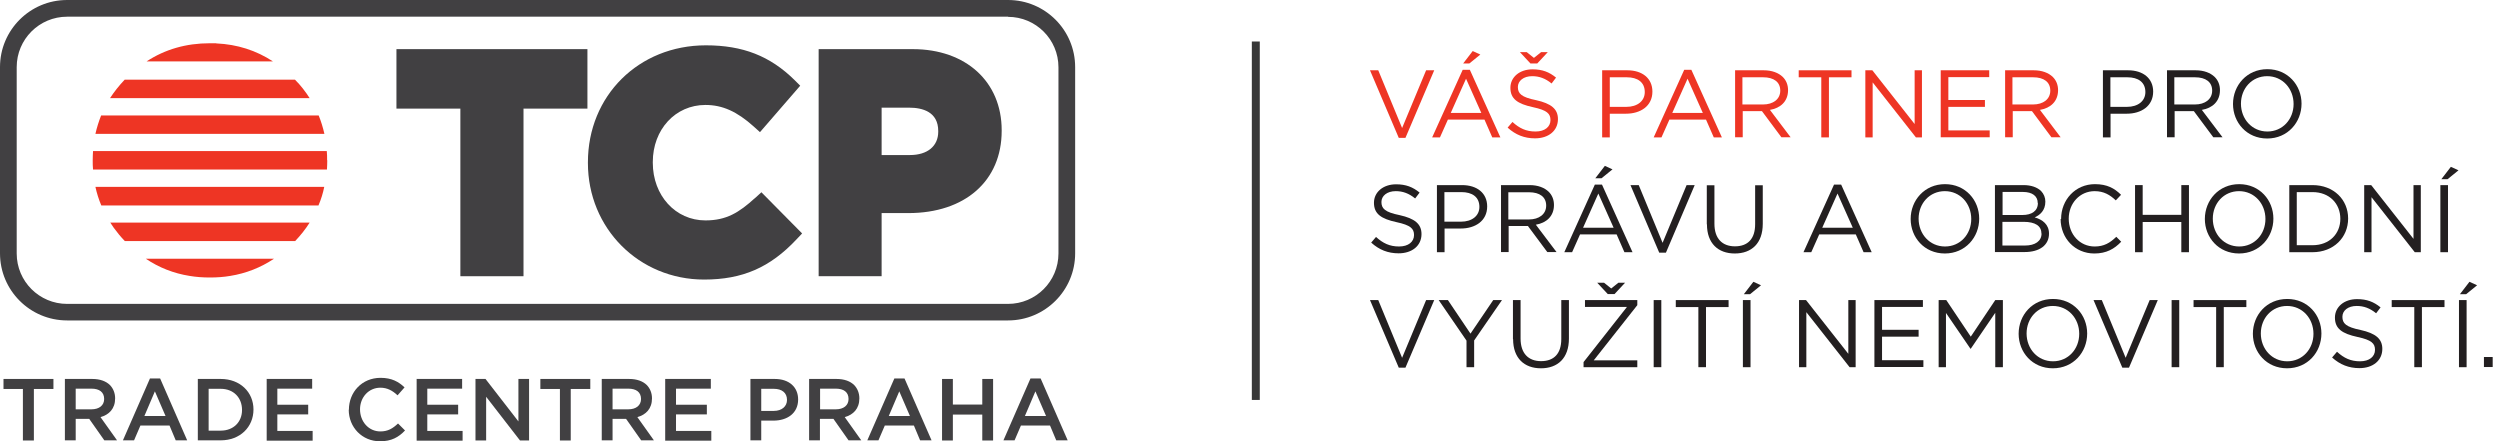 <svg xmlns="http://www.w3.org/2000/svg" id="Layer_3" viewBox="0 0 157.21 27.76"><defs><style>.cls-1{fill:none;stroke:#383838;stroke-miterlimit:10;stroke-width:.5px;}.cls-2{fill:#231f20;}.cls-2,.cls-3,.cls-4{stroke-width:0px;}.cls-3{fill:#ee3524;}.cls-4{fill:#414042;}</style></defs><polygon class="cls-4" points="24.93 6.83 28.95 6.83 28.95 17.37 32.92 17.37 32.92 6.83 36.94 6.83 36.94 3.09 24.93 3.09 24.93 6.83"></polygon><path class="cls-4" d="M47.48,12.45c-1.01.92-1.8,1.41-3.12,1.41-1.88,0-3.31-1.56-3.31-3.63v-.04c0-2.05,1.42-3.59,3.31-3.59,1.07,0,1.98.41,3.03,1.35l.4.36,2.53-2.92-.35-.35c-1.54-1.52-3.26-2.19-5.58-2.19-4.23,0-7.42,3.17-7.42,7.36v.04c0,4.11,3.21,7.33,7.31,7.33,2.41,0,4.15-.76,5.81-2.53l.35-.37-2.56-2.59-.37.34Z"></path><path class="cls-4" d="M57.41,3.09h-5.93v14.28h3.96v-3.97h1.68c3.57,0,5.87-2.03,5.87-5.17v-.04c0-3.05-2.25-5.1-5.59-5.1ZM55.45,6.77h1.72c.84,0,1.83.26,1.83,1.47v.04c0,.91-.68,1.47-1.78,1.47h-1.78v-2.99Z"></path><path class="cls-4" d="M1.45,24.46H.22v-.63h3.14v.63h-1.23v3.24h-.69v-3.24Z"></path><path class="cls-4" d="M4.08,23.83h1.72c.49,0,.87.14,1.12.39.2.21.32.5.32.83h0c0,.65-.38,1.03-.92,1.18l1.04,1.46h-.8l-.95-1.35h-.85v1.35h-.68v-3.87ZM5.75,25.74c.49,0,.8-.25.8-.65h0c0-.43-.3-.65-.8-.65h-.99v1.3h.99Z"></path><path class="cls-4" d="M9.44,23.8h.63l1.7,3.89h-.72l-.39-.93h-1.83l-.4.93h-.7l1.7-3.89ZM10.41,26.16l-.67-1.55-.66,1.55h1.33Z"></path><path class="cls-4" d="M12.44,23.83h1.44c1.22,0,2.06.83,2.06,1.92h0c0,1.1-.84,1.94-2.06,1.94h-1.44v-3.87ZM13.88,27.08c.81,0,1.34-.55,1.34-1.3h0c0-.77-.53-1.33-1.34-1.33h-.76v2.63h.76Z"></path><path class="cls-4" d="M16.76,23.83h2.87v.61h-2.19v1.01h1.94v.61h-1.94v1.04h2.22v.61h-2.89v-3.87Z"></path><path class="cls-4" d="M21.94,25.77h0c0-1.11.82-2.01,1.99-2.01.71,0,1.14.25,1.51.6l-.44.5c-.31-.29-.64-.48-1.08-.48-.74,0-1.28.61-1.28,1.36h0c0,.77.54,1.39,1.28,1.39.48,0,.78-.19,1.11-.5l.44.44c-.4.42-.85.68-1.57.68-1.13,0-1.97-.88-1.97-1.99Z"></path><path class="cls-4" d="M26.19,23.83h2.87v.61h-2.19v1.01h1.94v.61h-1.94v1.04h2.22v.61h-2.89v-3.87Z"></path><path class="cls-4" d="M29.9,23.83h.63l2.07,2.67v-2.67h.67v3.87h-.57l-2.13-2.75v2.75h-.67v-3.87Z"></path><path class="cls-4" d="M35.21,24.46h-1.23v-.63h3.14v.63h-1.23v3.24h-.68v-3.24Z"></path><path class="cls-4" d="M37.84,23.83h1.72c.49,0,.87.14,1.12.39.2.21.32.5.32.83h0c0,.65-.38,1.03-.92,1.18l1.04,1.46h-.8l-.95-1.35h-.85v1.35h-.68v-3.87ZM39.51,25.74c.49,0,.8-.25.8-.65h0c0-.43-.3-.65-.8-.65h-.99v1.3h.99Z"></path><path class="cls-4" d="M41.83,23.83h2.87v.61h-2.19v1.01h1.94v.61h-1.94v1.04h2.22v.61h-2.9v-3.87Z"></path><path class="cls-4" d="M47.19,23.83h1.53c.9,0,1.47.51,1.47,1.29h0c0,.88-.7,1.33-1.55,1.33h-.77v1.24h-.68v-3.87ZM48.66,25.84c.51,0,.83-.29.83-.69h0c0-.46-.33-.7-.83-.7h-.79v1.39h.79Z"></path><path class="cls-4" d="M50.88,23.83h1.72c.49,0,.87.14,1.12.39.2.21.32.5.32.83h0c0,.65-.38,1.03-.92,1.18l1.04,1.46h-.8l-.95-1.35h-.85v1.35h-.68v-3.87ZM52.56,25.74c.49,0,.8-.25.8-.65h0c0-.43-.3-.65-.8-.65h-.99v1.3h.99Z"></path><path class="cls-4" d="M56.25,23.8h.63l1.7,3.89h-.72l-.39-.93h-1.83l-.4.93h-.7l1.7-3.89ZM57.22,26.16l-.67-1.55-.66,1.55h1.33Z"></path><path class="cls-4" d="M59.24,23.83h.68v1.61h1.85v-1.61h.68v3.87h-.68v-1.63h-1.85v1.63h-.68v-3.87Z"></path><path class="cls-4" d="M64.81,23.8h.63l1.7,3.89h-.72l-.39-.93h-1.83l-.4.93h-.7l1.7-3.89ZM65.78,26.16l-.67-1.55-.66,1.55h1.33Z"></path><path class="cls-4" d="M63.39,1.06c1.75,0,3.17,1.42,3.17,3.17v11.71c0,1.75-1.42,3.17-3.17,3.17H4.22c-1.75,0-3.17-1.42-3.17-3.17V4.22c0-1.75,1.42-3.17,3.17-3.17h59.17M63.39,0H4.22C1.89,0,0,1.89,0,4.22v11.71c0,2.33,1.89,4.22,4.22,4.22h59.17c2.33,0,4.22-1.89,4.22-4.22V4.22c0-2.33-1.89-4.22-4.22-4.22h0Z"></path><path class="cls-3" d="M20.4,8.42c-.09-.4-.21-.79-.36-1.16H6.36c-.15.38-.27.76-.36,1.16h14.4"></path><path class="cls-3" d="M20.57,10.08c0-.2,0-.39-.02-.58H5.85c-.01.19-.02.38-.02.58s0,.39.02.58h14.71c.01-.19.02-.38.02-.58"></path><path class="cls-3" d="M20.03,12.91c.16-.37.28-.76.36-1.16H6c.09.41.21.79.37,1.17h13.67"></path><path class="cls-3" d="M13.6,2.72h-.02s-.01,0-.02,0h-.02s-.01,0-.02,0h-.02s-.01,0-.02,0h-.02s-.01,0-.02,0h-.06s-.06,0-.08,0h-.11c-1.48,0-2.81.38-3.97,1.14h7.94c-1.05-.69-2.24-1.07-3.55-1.13,0,0-.01,0-.02,0"></path><path class="cls-3" d="M7.84,5.01c-.35.37-.66.76-.92,1.16h12.55c-.26-.41-.56-.8-.92-1.16H7.84"></path><path class="cls-3" d="M6.93,13.99c.07.11.14.22.22.33.21.29.44.57.7.84h10.71c.35-.37.66-.76.91-1.16H6.93"></path><path class="cls-3" d="M9.17,16.27c.83.56,1.75.92,2.75,1.08.41.07.84.1,1.28.1s.87-.03,1.28-.1c.99-.16,1.91-.52,2.75-1.08h-8.06"></path><path class="cls-3" d="M86.14,4.42h.53l1.5,3.63,1.51-3.63h.51l-1.81,4.25h-.42l-1.81-4.25Z"></path><path class="cls-3" d="M91.98,4.39h.45l1.92,4.25h-.51l-.49-1.12h-2.3l-.5,1.12h-.49l1.92-4.25ZM93.15,7.1l-.96-2.15-.96,2.15h1.92ZM92.61,3.21l.48.22-.69.56h-.39l.6-.78Z"></path><path class="cls-3" d="M94.81,8.02l.3-.35c.44.4.86.6,1.45.6s.94-.3.94-.72h0c0-.4-.21-.62-1.1-.81-.97-.21-1.42-.52-1.42-1.22h0c0-.67.58-1.16,1.39-1.16.62,0,1.05.17,1.48.52l-.28.37c-.39-.32-.78-.46-1.22-.46-.55,0-.9.3-.9.68h0c0,.41.21.64,1.15.83.94.21,1.37.55,1.37,1.19h0c0,.74-.6,1.21-1.44,1.21-.67,0-1.22-.22-1.72-.67ZM96.67,3.99h-.43l-.66-.71h.43l.45.36.45-.36h.42l-.66.71Z"></path><path class="cls-3" d="M100.75,4.42h1.58c.95,0,1.58.51,1.58,1.34h0c0,.92-.76,1.39-1.66,1.39h-1.02v1.49h-.48v-4.22ZM102.27,6.72c.7,0,1.16-.37,1.16-.93h0c0-.62-.45-.93-1.13-.93h-1.07v1.86h1.04Z"></path><path class="cls-3" d="M105.91,4.39h.45l1.92,4.25h-.51l-.49-1.12h-2.3l-.5,1.12h-.49l1.92-4.25ZM107.08,7.1l-.96-2.15-.96,2.15h1.92Z"></path><path class="cls-3" d="M109.1,4.42h1.81c.52,0,.93.16,1.2.42.21.21.33.49.33.83h0c0,.71-.48,1.13-1.14,1.24l1.3,1.72h-.58l-1.22-1.64h-1.21v1.64h-.48v-4.22ZM110.87,6.57c.63,0,1.08-.33,1.08-.87h0c0-.54-.4-.84-1.08-.84h-1.3v1.71h1.3Z"></path><path class="cls-3" d="M114.53,4.86h-1.42v-.44h3.32v.44h-1.42v3.78h-.48v-3.78Z"></path><path class="cls-3" d="M117.29,4.42h.45l2.66,3.38v-3.38h.46v4.22h-.38l-2.72-3.46v3.46h-.46v-4.22Z"></path><path class="cls-3" d="M122.04,4.42h3.05v.43h-2.57v1.44h2.3v.43h-2.3v1.48h2.6v.43h-3.08v-4.22Z"></path><path class="cls-3" d="M126.08,4.42h1.81c.52,0,.93.16,1.2.42.21.21.33.49.33.83h0c0,.71-.48,1.13-1.14,1.24l1.3,1.72h-.58l-1.22-1.64h-1.21v1.64h-.48v-4.22ZM127.85,6.57c.63,0,1.08-.33,1.08-.87h0c0-.54-.4-.84-1.08-.84h-1.3v1.71h1.3Z"></path><path class="cls-2" d="M132.24,4.42h1.58c.95,0,1.58.51,1.58,1.34h0c0,.92-.76,1.39-1.66,1.39h-1.02v1.49h-.48v-4.22ZM133.75,6.72c.7,0,1.16-.37,1.16-.93h0c0-.62-.45-.93-1.13-.93h-1.07v1.86h1.04Z"></path><path class="cls-2" d="M136.26,4.42h1.81c.52,0,.93.16,1.2.42.21.21.33.49.33.83h0c0,.71-.48,1.13-1.14,1.24l1.3,1.72h-.58l-1.22-1.64h-1.21v1.64h-.48v-4.22ZM138.03,6.57c.63,0,1.08-.33,1.08-.87h0c0-.54-.4-.84-1.08-.84h-1.3v1.71h1.3Z"></path><path class="cls-2" d="M140.42,6.54h0c0-1.17.87-2.19,2.16-2.19s2.15,1.01,2.15,2.17h0c0,1.17-.87,2.19-2.16,2.19s-2.15-1.01-2.15-2.17ZM144.23,6.54h0c0-.97-.7-1.75-1.66-1.75s-1.65.77-1.65,1.73h0c0,.97.7,1.75,1.66,1.75s1.65-.77,1.65-1.73Z"></path><path class="cls-2" d="M86.23,15.25l.3-.35c.44.4.86.6,1.45.6s.94-.3.94-.72h0c0-.4-.21-.62-1.1-.81-.97-.21-1.42-.52-1.42-1.22h0c0-.67.58-1.16,1.39-1.16.62,0,1.05.17,1.48.52l-.28.37c-.39-.32-.78-.46-1.22-.46-.55,0-.9.3-.9.68h0c0,.41.21.64,1.15.83.94.21,1.37.55,1.37,1.19h0c0,.74-.6,1.21-1.44,1.21-.67,0-1.22-.22-1.72-.67Z"></path><path class="cls-2" d="M90.36,11.64h1.58c.95,0,1.58.51,1.58,1.34h0c0,.92-.76,1.39-1.66,1.39h-1.02v1.49h-.48v-4.22ZM91.87,13.94c.7,0,1.16-.37,1.16-.93h0c0-.62-.45-.93-1.13-.93h-1.07v1.86h1.04Z"></path><path class="cls-2" d="M94.38,11.64h1.81c.52,0,.93.16,1.2.42.21.21.33.49.33.83h0c0,.71-.48,1.13-1.14,1.24l1.3,1.72h-.58l-1.22-1.64h-1.21v1.64h-.48v-4.22ZM96.15,13.8c.63,0,1.08-.33,1.08-.87h0c0-.54-.4-.84-1.08-.84h-1.3v1.71h1.3Z"></path><path class="cls-2" d="M100.29,11.61h.45l1.92,4.25h-.51l-.49-1.12h-2.3l-.5,1.12h-.49l1.92-4.25ZM101.47,14.32l-.96-2.15-.96,2.15h1.92ZM100.92,10.43l.48.22-.69.56h-.39l.6-.78Z"></path><path class="cls-2" d="M102.52,11.64h.53l1.5,3.63,1.51-3.63h.51l-1.81,4.25h-.42l-1.81-4.25Z"></path><path class="cls-2" d="M107.33,14.1v-2.45h.48v2.42c0,.92.48,1.42,1.29,1.42s1.27-.47,1.27-1.39v-2.45h.48v2.42c0,1.24-.71,1.87-1.76,1.87s-1.75-.64-1.75-1.83Z"></path><path class="cls-2" d="M115.33,11.61h.45l1.92,4.25h-.51l-.49-1.12h-2.3l-.5,1.12h-.49l1.92-4.25ZM116.51,14.32l-.96-2.15-.96,2.15h1.92Z"></path><path class="cls-2" d="M120.15,13.77h0c0-1.17.87-2.19,2.16-2.19s2.15,1.01,2.15,2.17h0c0,1.17-.87,2.19-2.16,2.19s-2.15-1.01-2.15-2.17ZM123.96,13.77h0c0-.97-.7-1.75-1.66-1.75s-1.65.77-1.65,1.73h0c0,.97.7,1.75,1.66,1.75s1.65-.77,1.65-1.73Z"></path><path class="cls-2" d="M125.45,11.64h1.8c.48,0,.86.14,1.1.37.18.19.27.42.27.67h0c0,.56-.34.84-.67.99.5.14.9.45.9,1.02h0c0,.74-.61,1.16-1.53,1.16h-1.87v-4.22ZM128.14,12.76c0-.42-.33-.69-.93-.69h-1.28v1.45h1.25c.58,0,.97-.25.97-.75h0ZM128.37,14.67c0-.46-.38-.72-1.12-.72h-1.33v1.49h1.42c.64,0,1.04-.28,1.04-.75h0Z"></path><path class="cls-2" d="M129.61,13.77h0c0-1.21.9-2.19,2.13-2.19.76,0,1.23.26,1.64.67l-.33.35c-.36-.34-.75-.58-1.33-.58-.93,0-1.63.76-1.63,1.73h0c0,.99.7,1.75,1.63,1.75.58,0,.96-.22,1.36-.61l.31.31c-.43.45-.93.74-1.69.74-1.22,0-2.12-.96-2.12-2.17Z"></path><path class="cls-2" d="M134.26,11.64h.48v1.87h2.43v-1.87h.48v4.22h-.48v-1.9h-2.43v1.9h-.48v-4.22Z"></path><path class="cls-2" d="M138.65,13.77h0c0-1.17.87-2.19,2.16-2.19s2.15,1.01,2.15,2.17h0c0,1.17-.87,2.19-2.16,2.19s-2.15-1.01-2.15-2.17ZM142.46,13.77h0c0-.97-.7-1.75-1.66-1.75s-1.65.77-1.65,1.73h0c0,.97.7,1.75,1.66,1.75s1.65-.77,1.65-1.73Z"></path><path class="cls-2" d="M143.96,11.64h1.46c1.33,0,2.24.91,2.24,2.1h0c0,1.2-.92,2.12-2.24,2.12h-1.46v-4.22ZM144.43,12.08v3.34h.99c1.07,0,1.75-.72,1.75-1.66h0c0-.95-.68-1.68-1.75-1.68h-.99Z"></path><path class="cls-2" d="M148.66,11.64h.45l2.66,3.38v-3.38h.46v4.22h-.38l-2.72-3.46v3.46h-.46v-4.22Z"></path><path class="cls-2" d="M153.46,11.64h.48v4.22h-.48v-4.22ZM154.12,10.49l.48.22-.69.56h-.39l.6-.78Z"></path><path class="cls-2" d="M86.14,18.87h.53l1.5,3.63,1.51-3.63h.51l-1.81,4.25h-.42l-1.81-4.25Z"></path><path class="cls-2" d="M92.22,21.42l-1.75-2.55h.58l1.42,2.11,1.43-2.11h.55l-1.75,2.54v1.68h-.48v-1.67Z"></path><path class="cls-2" d="M95.14,21.32v-2.45h.48v2.42c0,.92.48,1.42,1.29,1.42s1.27-.47,1.27-1.39v-2.45h.48v2.42c0,1.24-.71,1.87-1.76,1.87s-1.75-.64-1.75-1.83Z"></path><path class="cls-2" d="M99.58,22.77l2.73-3.47h-2.64v-.43h3.29v.32l-2.74,3.47h2.74v.43h-3.38v-.32ZM101.53,18.49h-.43l-.66-.71h.43l.45.36.45-.36h.42l-.66.71Z"></path><path class="cls-2" d="M103.99,18.87h.48v4.22h-.48v-4.22Z"></path><path class="cls-2" d="M106.8,19.31h-1.42v-.44h3.32v.44h-1.42v3.78h-.48v-3.78Z"></path><path class="cls-2" d="M109.6,18.87h.48v4.22h-.48v-4.22ZM110.26,17.72l.48.22-.69.56h-.39l.6-.78Z"></path><path class="cls-2" d="M113.12,18.87h.45l2.66,3.38v-3.38h.46v4.22h-.38l-2.72-3.46v3.46h-.46v-4.22Z"></path><path class="cls-2" d="M117.87,18.87h3.05v.43h-2.57v1.44h2.3v.43h-2.3v1.48h2.6v.43h-3.08v-4.22Z"></path><path class="cls-2" d="M121.91,18.87h.48l1.54,2.3,1.54-2.3h.48v4.22h-.48v-3.42l-1.54,2.26h-.02l-1.54-2.25v3.41h-.46v-4.22Z"></path><path class="cls-2" d="M126.94,20.99h0c0-1.18.87-2.19,2.16-2.19s2.15,1.01,2.15,2.17h0c0,1.18-.87,2.19-2.16,2.19s-2.15-1.01-2.15-2.17ZM130.75,20.99h0c0-.97-.7-1.75-1.66-1.75s-1.65.77-1.65,1.73h0c0,.97.7,1.75,1.66,1.75s1.65-.77,1.65-1.73Z"></path><path class="cls-2" d="M131.64,18.87h.53l1.5,3.63,1.51-3.63h.51l-1.81,4.25h-.42l-1.81-4.25Z"></path><path class="cls-2" d="M136.56,18.87h.48v4.22h-.48v-4.22Z"></path><path class="cls-2" d="M139.36,19.31h-1.42v-.44h3.32v.44h-1.42v3.78h-.48v-3.78Z"></path><path class="cls-2" d="M141.67,20.99h0c0-1.18.87-2.19,2.16-2.19s2.15,1.01,2.15,2.17h0c0,1.18-.87,2.19-2.16,2.19s-2.15-1.01-2.15-2.17ZM145.48,20.99h0c0-.97-.7-1.75-1.66-1.75s-1.65.77-1.65,1.73h0c0,.97.7,1.75,1.66,1.75s1.65-.77,1.65-1.73Z"></path><path class="cls-2" d="M146.66,22.47l.3-.35c.44.4.86.6,1.45.6s.94-.3.94-.72h0c0-.4-.21-.62-1.1-.81-.97-.21-1.42-.52-1.42-1.22h0c0-.67.58-1.16,1.39-1.16.62,0,1.05.17,1.48.52l-.28.37c-.39-.32-.78-.46-1.22-.46-.55,0-.9.29-.9.68h0c0,.41.21.64,1.14.83.94.21,1.37.55,1.37,1.19h0c0,.74-.6,1.21-1.44,1.21-.67,0-1.22-.22-1.72-.67Z"></path><path class="cls-2" d="M151.82,19.31h-1.42v-.44h3.32v.44h-1.42v3.78h-.48v-3.78Z"></path><path class="cls-2" d="M154.63,18.87h.48v4.22h-.48v-4.22ZM155.29,17.72l.48.22-.69.56h-.39l.6-.78Z"></path><path class="cls-2" d="M156.2,22.45h.55v.63h-.55v-.63Z"></path><line class="cls-1" x1="78.97" y1="2.61" x2="78.97" y2="25.15"></line></svg>